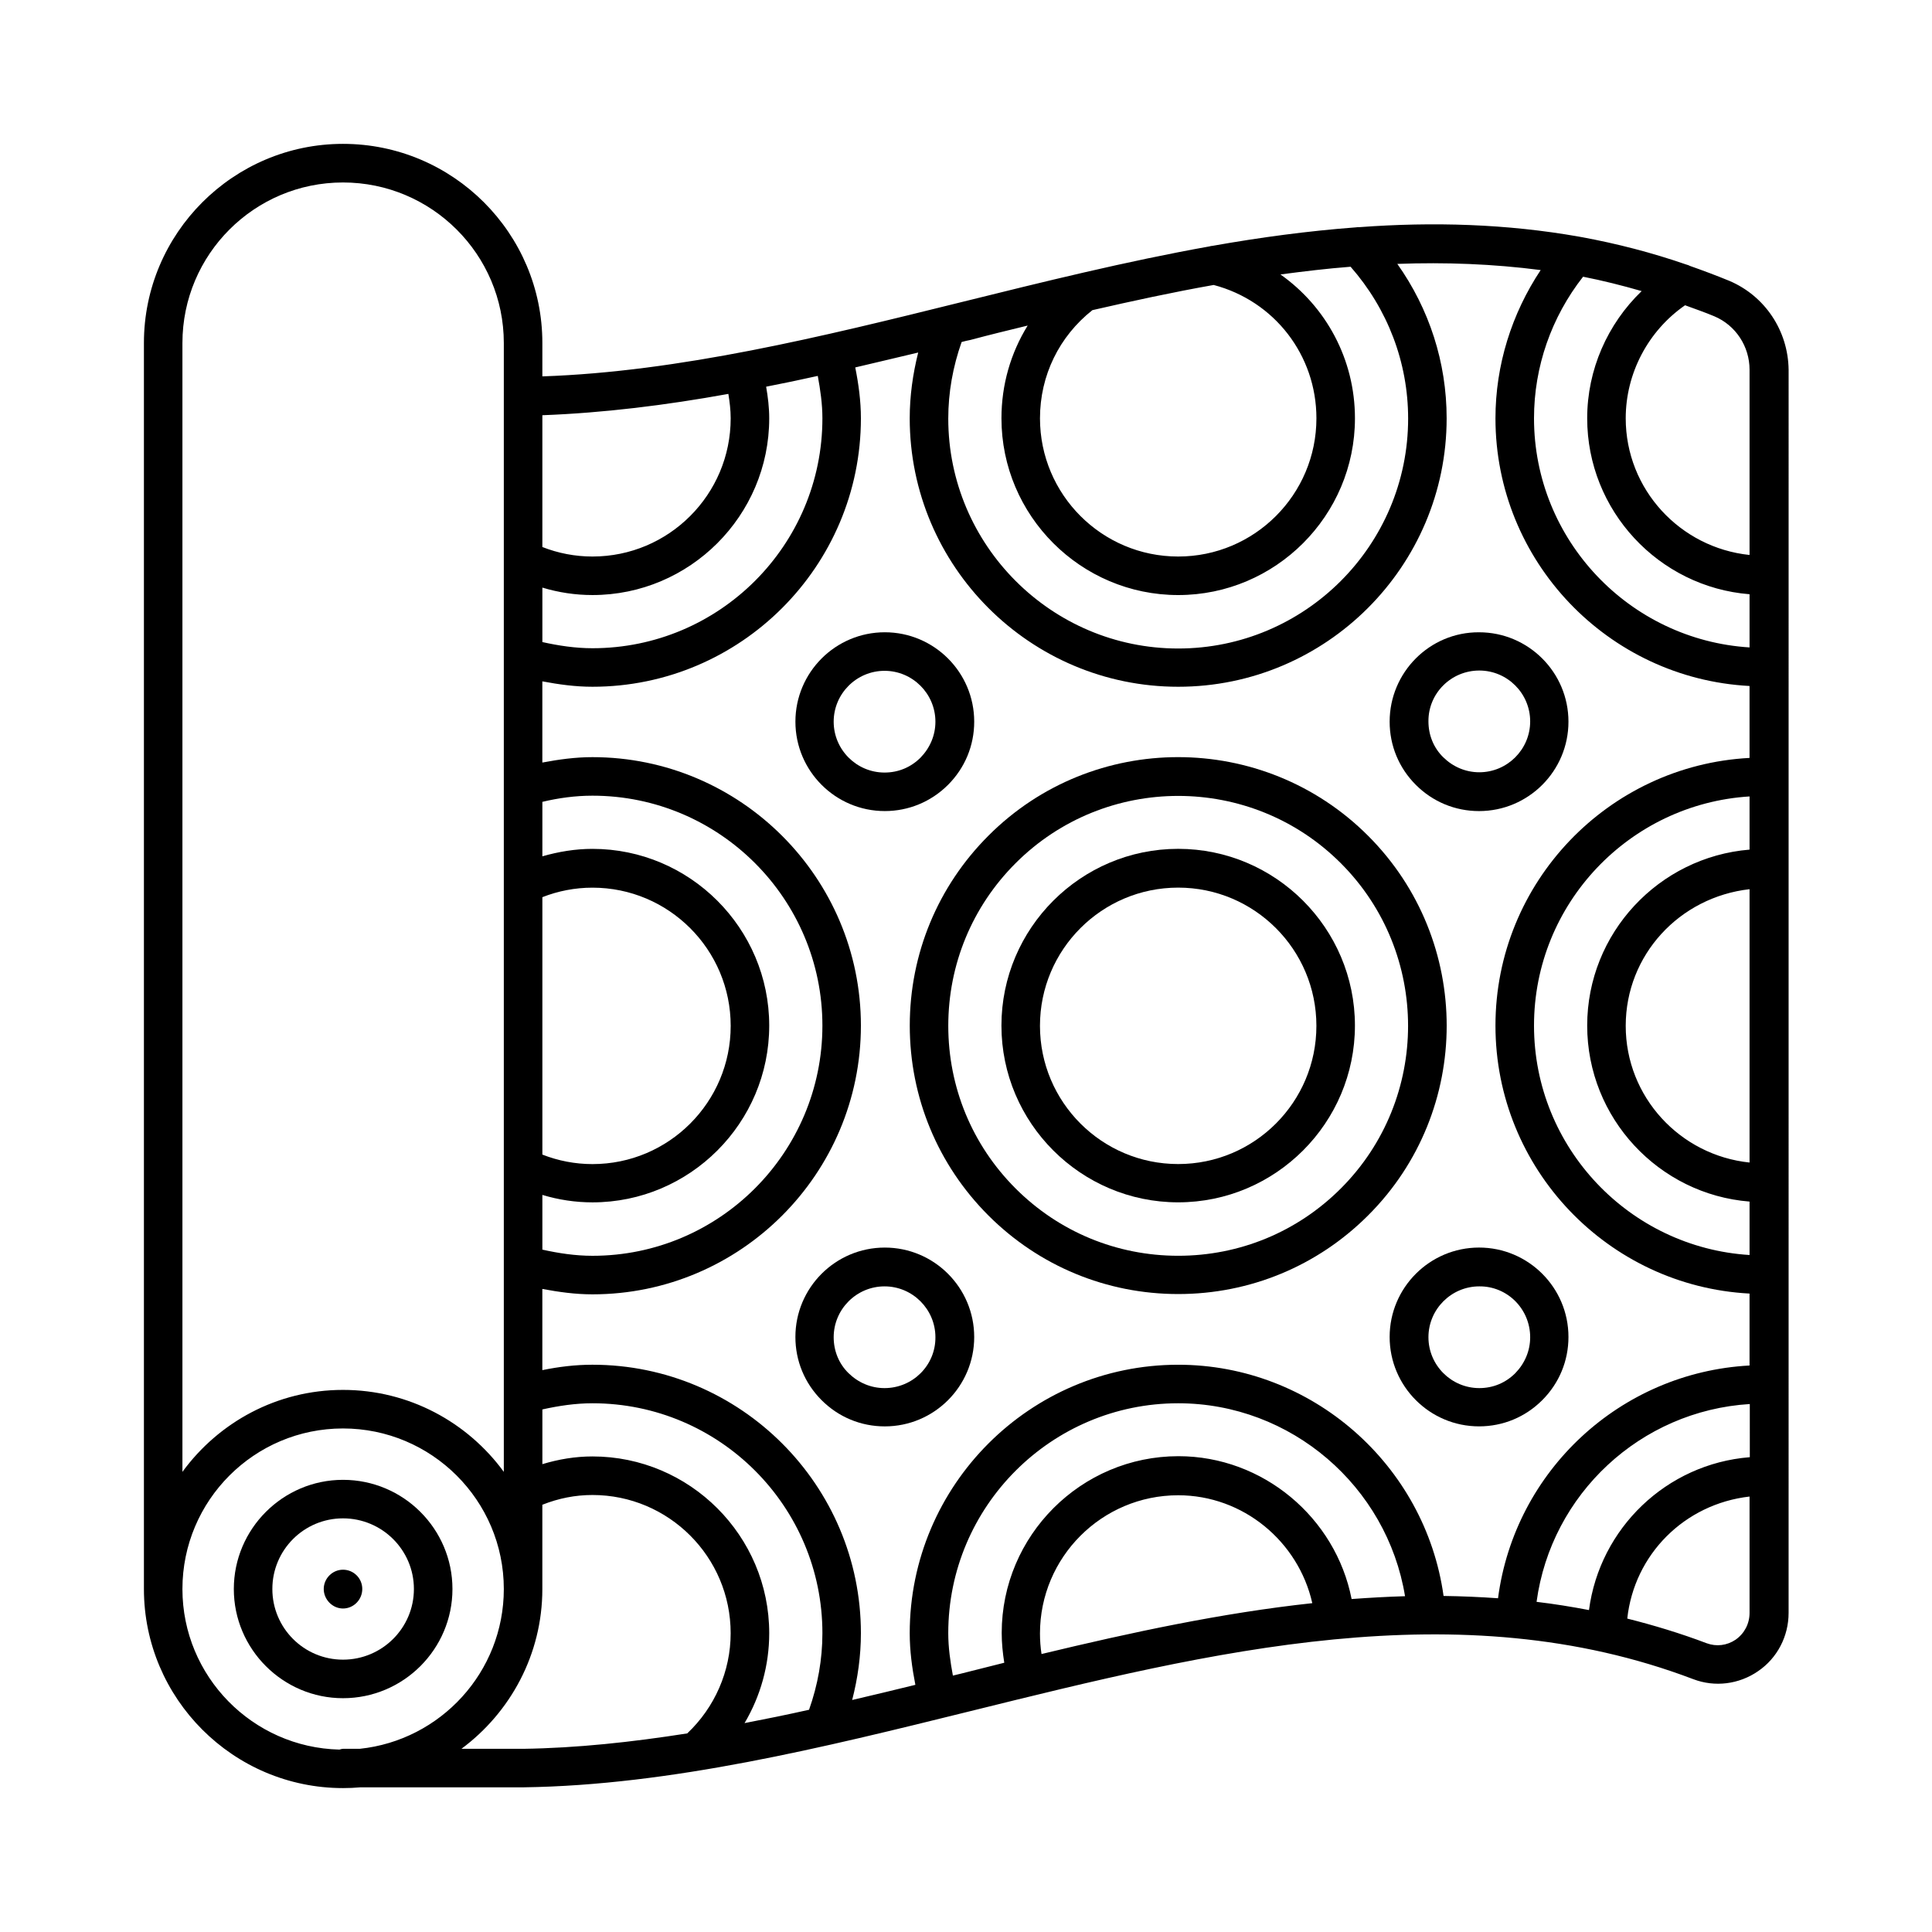 <?xml version="1.0" encoding="UTF-8"?>
<!-- Uploaded to: SVG Repo, www.svgrepo.com, Generator: SVG Repo Mixer Tools -->
<svg fill="#000000" width="800px" height="800px" version="1.1" viewBox="144 144 512 512" xmlns="http://www.w3.org/2000/svg">
 <g>
  <path d="m234.9 594.04c16 0 29.004-13.004 29.004-28.934 0-15.93-13.004-28.934-29.004-28.934-15.93 0-28.934 13.004-28.934 28.934 0 15.93 13.004 28.934 28.934 28.934zm0-47.66c10.348 0 18.789 8.375 18.789 18.723s-8.441 18.723-18.789 18.723c-10.348 0-18.723-8.375-18.723-18.723s8.375-18.723 18.723-18.723z"/>
  <path d="m234.9 570.27c2.793 0 5.106-2.316 5.106-5.176s-2.316-5.106-5.106-5.106c-2.793 0-5.106 2.316-5.106 5.106 0 2.793 2.312 5.176 5.106 5.176z"/>
  <path d="m602.27 218.42c-3.473-1.43-6.945-2.723-10.418-3.949-0.273-0.137-0.543-0.273-0.887-0.34-9.258-3.199-18.52-5.582-27.777-7.285-0.273-0.066-0.477-0.066-0.75-0.137-19.266-3.402-38.672-3.949-58.074-2.519-0.34 0-0.75 0-1.09 0.066-12.664 0.953-25.328 2.656-37.988 4.902-0.273 0-0.477 0.066-0.75 0.137-22.059 3.949-44.051 9.395-65.766 14.773-36.766 9.121-74.754 18.449-111.04 19.676v-8.852c0-29.07-23.691-52.766-52.832-52.766-29.066 0.008-52.758 23.699-52.758 52.77v330.2c0 29.07 23.691 52.766 52.762 52.766 1.566 0 3.062-0.066 4.629-0.203h43.23c39.012-0.543 79.453-10.555 118.53-20.219 63.59-15.727 129.29-32.066 191.45-8.441 5.719 2.18 12.117 1.363 17.156-2.109 5.106-3.473 8.102-9.258 8.102-15.453l0.004-329.46c-0.137-10.352-6.266-19.539-15.73-23.559zm-23.215 2.723c-9.055 8.715-14.434 20.832-14.434 33.699 0 24.508 18.996 44.73 43.027 46.637v14.094c-31.793-1.973-57.121-28.457-57.121-60.73 0-13.684 4.629-26.824 13.004-37.512 5.176 1.023 10.352 2.316 15.523 3.812zm28.594 230.94c-18.383-1.906-32.816-17.359-32.816-36.219 0-18.789 14.23-34.109 32.816-36.219zm0-82.926c-24.031 1.973-43.027 22.125-43.027 46.637 0 24.508 18.996 44.73 43.027 46.637v14.16c-31.793-1.973-57.121-28.457-57.121-60.797 0-32.34 25.328-58.754 57.121-60.73zm0 161.02c-21.992 1.77-39.691 18.789-42.551 40.508-4.629-0.887-9.258-1.633-13.891-2.18 3.879-28.594 27.574-50.652 56.508-52.422l0.004 14.094zm0-288.19v49.086c-18.383-1.906-32.816-17.359-32.816-36.219 0-11.984 5.992-23.215 15.727-29.957 2.586 0.953 5.176 1.84 7.762 2.926 5.652 2.383 9.328 7.969 9.328 14.164zm-55.352-26.418c-7.691 11.574-11.984 25.191-11.984 39.285 0 37.922 29.887 68.969 67.332 70.941v19.062c-37.445 1.973-67.332 33.02-67.332 70.941 0 37.988 29.887 69.035 67.332 71.012v19.062c-34.176 1.84-62.227 27.844-66.652 61.684-4.766-0.34-9.602-0.543-14.434-0.613-4.832-34.723-34.859-61.273-70.328-61.273-39.215 0-71.145 31.93-71.145 71.145 0 4.629 0.613 9.191 1.496 13.684-5.582 1.363-11.164 2.723-16.75 4.016 1.496-5.785 2.316-11.711 2.316-17.703 0-39.215-31.93-71.145-71.145-71.145-4.562 0-8.918 0.543-13.277 1.43v-21.516c4.356 0.816 8.715 1.43 13.277 1.43 39.215 0 71.145-31.93 71.145-71.215 0-39.215-31.93-71.145-71.145-71.145-4.562 0-8.918 0.613-13.277 1.43v-21.516c4.356 0.816 8.715 1.43 13.277 1.43 39.215 0 71.145-31.93 71.145-71.145 0-4.562-0.613-9.055-1.496-13.48 5.582-1.293 11.164-2.656 16.68-3.949-1.43 5.719-2.246 11.508-2.246 17.43 0 39.215 31.93 71.145 71.145 71.145 39.215 0 71.145-31.93 71.145-71.145 0-14.844-4.629-29.004-13.07-40.918 12.734-0.473 25.398 0.004 37.992 1.637zm-210.98 385.07c4.223-7.148 6.535-15.32 6.535-23.828 0-25.805-21.039-46.84-46.84-46.84-4.562 0-8.988 0.75-13.277 2.043v-14.5c4.289-0.953 8.715-1.633 13.277-1.633 33.633 0 60.934 27.301 60.934 60.934 0 6.945-1.227 13.754-3.539 20.289-5.723 1.289-11.441 2.445-17.09 3.535zm19.402-357.02c0.68 3.676 1.227 7.422 1.227 11.234 0 33.633-27.301 60.934-60.934 60.934-4.562 0-8.988-0.68-13.277-1.633v-14.434c4.289 1.293 8.715 1.973 13.277 1.973 25.805 0 46.84-21.039 46.84-46.84 0-2.859-0.34-5.652-0.816-8.375 4.562-0.887 9.121-1.84 13.684-2.859zm-72.984 138.14c4.152-1.633 8.645-2.519 13.277-2.519 20.219 0 36.629 16.406 36.629 36.629 0 20.219-16.406 36.629-36.629 36.629-4.629 0-9.121-0.887-13.277-2.519zm0 78.906c4.289 1.293 8.715 1.973 13.277 1.973 25.805 0 46.84-21.039 46.84-46.84 0-25.805-21.039-46.84-46.84-46.84-4.562 0-8.988 0.75-13.277 1.973v-14.434c4.289-1.02 8.715-1.633 13.277-1.633 33.633 0 60.934 27.367 60.934 60.934 0 33.633-27.301 61-60.934 61-4.562 0-8.988-0.68-13.277-1.633zm205.13-205.81c0 20.219-16.406 36.629-36.629 36.629-20.219 0-36.629-16.406-36.629-36.629 0-11.371 5.106-21.719 13.891-28.664 10.688-2.449 21.379-4.766 32.137-6.672 16.066 4.223 27.23 18.586 27.23 35.336zm-76.523-24.578c-4.492 7.285-6.945 15.66-6.945 24.578 0 25.805 21.039 46.84 46.84 46.84 25.805 0 46.84-21.039 46.84-46.84 0-15.66-7.691-29.617-19.742-38.125 6.195-0.816 12.391-1.566 18.586-2.043 9.805 11.164 15.25 25.328 15.25 40.238 0 33.633-27.367 60.934-60.934 60.934s-60.934-27.367-60.934-60.934c0-6.945 1.227-13.754 3.539-20.289 0.75-0.203 1.566-0.41 2.316-0.543 5.106-1.367 10.145-2.59 15.184-3.816zm-79.316 18.109c0.34 2.109 0.613 4.223 0.613 6.469 0 20.219-16.406 36.629-36.629 36.629-4.629 0-9.121-0.887-13.277-2.519v-34.926c16.273-0.613 32.746-2.656 49.293-5.652zm-144.68-13.48c0-23.488 19.062-42.551 42.551-42.551 23.488 0 42.621 19.062 42.621 42.551v299.15c-9.602-13.141-25.121-21.719-42.621-21.719-17.496 0-32.953 8.578-42.551 21.719zm0 330.2c0-23.488 19.062-42.551 42.551-42.551 23.488 0 42.621 19.062 42.621 42.551 0 21.992-16.75 40.102-38.195 42.348h-4.426c-0.34 0-0.613 0.137-0.953 0.203-23.012-0.543-41.598-19.402-41.598-42.551zm90.277 42.348h-16.34c12.938-9.602 21.445-24.984 21.445-42.348v-22.332c4.289-1.703 8.715-2.586 13.277-2.586 20.219 0 36.629 16.406 36.629 36.629 0 10.078-4.223 19.676-11.508 26.551-14.707 2.316-29.273 3.883-43.504 4.086zm116.15-19.949c-0.75 0.203-1.496 0.34-2.246 0.543-0.68-3.676-1.227-7.422-1.227-11.234 0-33.633 27.367-60.934 60.934-60.934 29.957 0 55.352 22.059 60.117 51.129-4.699 0.137-9.465 0.41-14.16 0.75-4.223-21.582-23.488-37.855-45.887-37.855-25.805 0-46.84 21.039-46.84 46.84 0 2.723 0.273 5.309 0.68 7.898-3.812 0.957-7.629 1.91-11.371 2.863zm21.242-5.172c-0.273-1.77-0.41-3.609-0.41-5.445 0-20.219 16.406-36.629 36.629-36.629 17.227 0 31.863 12.254 35.539 28.594-23.965 2.586-47.996 7.762-71.758 13.48zm183.96-3.812c-2.316 1.566-5.106 1.906-7.691 0.953-7.012-2.656-14.023-4.766-21.039-6.535 1.84-16.953 15.113-30.363 32.406-32.34v30.84c0 2.859-1.359 5.445-3.676 7.082z"/>
  <path d="m506.55 365.48c-27.777-27.777-72.918-27.777-100.62 0-13.414 13.414-20.832 31.316-20.832 50.312 0 18.996 7.422 36.902 20.832 50.312 13.414 13.414 31.316 20.832 50.312 20.832s36.902-7.422 50.312-20.832c27.777-27.707 27.777-72.848 0-100.62zm-7.215 93.477c-11.508 11.508-26.824 17.836-43.098 17.836s-31.59-6.332-43.098-17.836c-11.508-11.508-17.836-26.824-17.836-43.098s6.332-31.59 17.836-43.098c11.914-11.914 27.504-17.836 43.098-17.836 15.59 0 31.184 5.922 43.098 17.836 23.758 23.766 23.758 62.434 0 86.195z"/>
  <path d="m456.23 368.95c-25.805 0-46.84 21.039-46.84 46.84 0 25.805 21.039 46.84 46.84 46.84 25.805 0 46.84-21.039 46.84-46.84s-21.035-46.84-46.84-46.84zm0 83.535c-20.219 0-36.629-16.406-36.629-36.629 0-20.219 16.406-36.629 36.629-36.629 20.219 0 36.629 16.406 36.629 36.629s-16.41 36.629-36.629 36.629z"/>
  <path d="m395.23 352c4.492-4.492 6.945-10.418 6.945-16.75 0-13.07-10.621-23.691-23.691-23.691-13.07 0-23.691 10.621-23.691 23.691s10.621 23.691 23.691 23.691c6.262 0.004 12.25-2.449 16.746-6.941zm-30.297-16.746c0-7.422 6.059-13.48 13.48-13.48s13.48 6.059 13.48 13.48c0 3.609-1.43 6.945-3.949 9.531-2.586 2.586-5.922 3.949-9.531 3.949-7.422 0-13.48-6.062-13.48-13.48z"/>
  <path d="m512.27 498.31c0 13.07 10.621 23.691 23.691 23.691 6.332 0 12.254-2.449 16.75-6.945 4.492-4.492 6.945-10.418 6.945-16.75 0-13.07-10.621-23.691-23.691-23.691-13.074 0.004-23.695 10.625-23.695 23.695zm37.242 0.07c0 3.609-1.43 6.945-3.949 9.531-2.586 2.586-5.922 3.949-9.531 3.949-7.422 0-13.48-6.059-13.48-13.48s6.059-13.48 13.48-13.48c7.422-0.07 13.48 5.988 13.48 13.48z"/>
  <path d="m512.27 335.25c0 6.332 2.449 12.254 6.945 16.75 4.492 4.492 10.418 6.945 16.75 6.945 13.07 0 23.691-10.621 23.691-23.691 0-13.07-10.621-23.691-23.691-23.691-13.074-0.074-23.695 10.613-23.695 23.688zm23.762-13.551c7.422 0 13.48 6.059 13.48 13.48s-6.059 13.48-13.48 13.48c-3.609 0-6.945-1.43-9.531-3.949-2.586-2.519-3.949-5.922-3.949-9.531-0.066-7.422 5.992-13.48 13.48-13.48z"/>
  <path d="m378.48 474.62c-13.07 0-23.691 10.621-23.691 23.691 0 6.332 2.449 12.254 6.945 16.75 4.492 4.492 10.418 6.945 16.75 6.945 13.07 0 23.691-10.621 23.691-23.691-0.004-13.074-10.625-23.695-23.695-23.695zm-0.066 37.242c-3.609 0-6.945-1.43-9.531-3.949-2.586-2.519-3.949-5.922-3.949-9.531 0-7.422 6.059-13.48 13.48-13.48s13.48 6.059 13.48 13.48c0.066 7.418-5.992 13.48-13.48 13.48z"/>
 </g>
</svg>